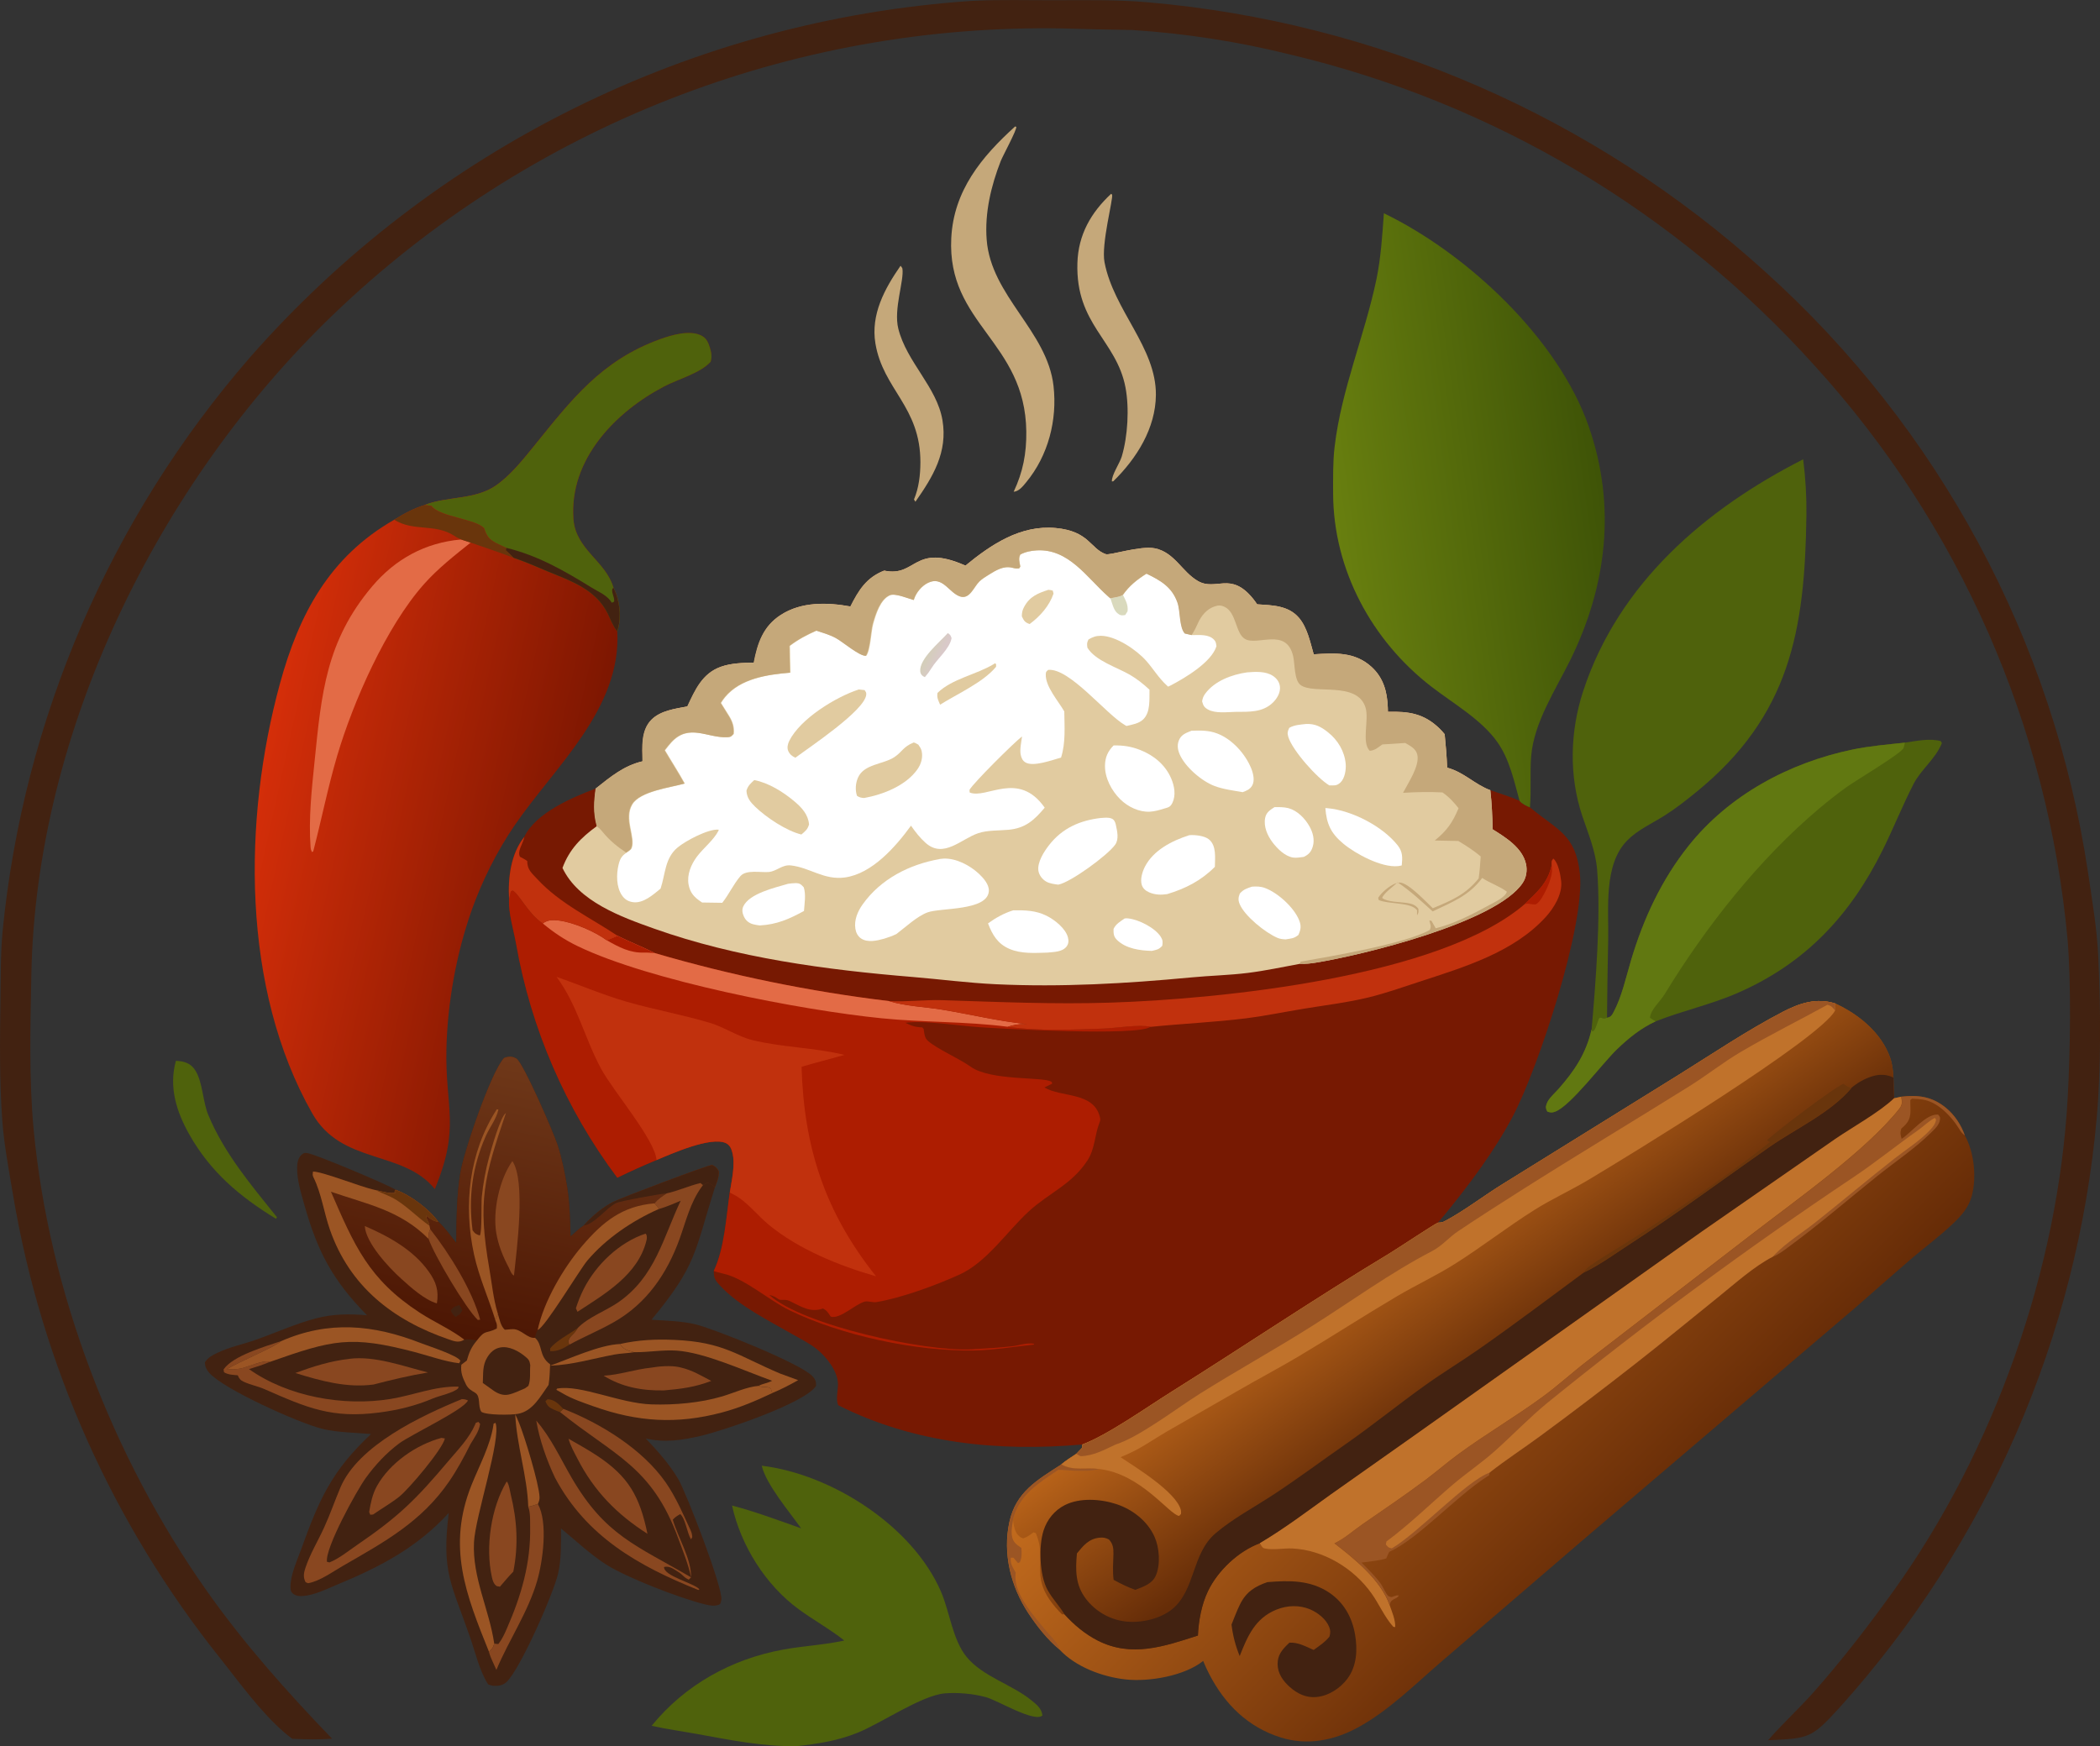 <?xml version="1.0" encoding="UTF-8"?>
<svg id="Layer_2" data-name="Layer 2" xmlns="http://www.w3.org/2000/svg" xmlns:xlink="http://www.w3.org/1999/xlink" viewBox="0 0 357.14 297.04">
  <rect x="0" y="0" width="357.14" height="297.04" fill="#333333" stroke="none"/>
  <defs>
    <style>
      .cls-1 {
        fill: #ad1d01;
      }

      .cls-2 {
        fill: #c1310d;
      }

      .cls-3 {
        fill: url(#linear-gradient-2);
      }

      .cls-4 {
        fill: #d9d9bd;
      }

      .cls-5 {
        fill: #771902;
      }

      .cls-6 {
        fill: #c5a87a;
      }

      .cls-7 {
        fill: #894720;
      }

      .cls-8 {
        fill: #fff;
      }

      .cls-9 {
        fill: url(#linear-gradient-4);
      }

      .cls-10 {
        fill: #4f620c;
      }

      .cls-11 {
        fill: url(#linear-gradient-3);
      }

      .cls-12 {
        fill: url(#linear-gradient-5);
      }

      .cls-13 {
        fill: #9b5524;
      }

      .cls-14 {
        fill: #69350c;
      }

      .cls-15 {
        fill: #c0722b;
      }

      .cls-16 {
        fill: #e36b46;
      }

      .cls-17 {
        fill: url(#linear-gradient-6);
      }

      .cls-18 {
        fill: #e1cba0;
      }

      .cls-19 {
        fill: #617811;
      }

      .cls-20 {
        fill: #422211;
      }

      .cls-21 {
        fill: url(#linear-gradient);
      }
    </style>
    <linearGradient id="linear-gradient" x1="2973.3" y1="-896.57" x2="2980.92" y2="-900.21" gradientTransform="translate(-585.34 -113.31) scale(.25 -.25)" gradientUnits="userSpaceOnUse">
      <stop offset="0" stop-color="#d4ceba"/>
      <stop offset="1" stop-color="#d9c9c9"/>
    </linearGradient>
    <linearGradient id="linear-gradient-2" x1="3461.56" y1="-1488.79" x2="3247.09" y2="-1272.62" gradientTransform="translate(-585.34 -113.31) scale(.25 -.25)" gradientUnits="userSpaceOnUse">
      <stop offset="0" stop-color="#672c07"/>
      <stop offset="1" stop-color="#c26b1d"/>
    </linearGradient>
    <linearGradient id="linear-gradient-3" x1="3362.94" y1="-1386.26" x2="3293.41" y2="-1287.91" gradientTransform="translate(-585.34 -113.31) scale(.25 -.25)" gradientUnits="userSpaceOnUse">
      <stop offset="0" stop-color="#662d08"/>
      <stop offset="1" stop-color="#b76219"/>
    </linearGradient>
    <linearGradient id="linear-gradient-4" x1="2668.54" y1="-1365.33" x2="2707.78" y2="-1177.46" gradientTransform="translate(-585.34 -113.31) scale(.25 -.25)" gradientUnits="userSpaceOnUse">
      <stop offset="0" stop-color="#4c1603"/>
      <stop offset="1" stop-color="#6f3819"/>
    </linearGradient>
    <linearGradient id="linear-gradient-5" x1="2741.31" y1="-974.65" x2="2530.53" y2="-927.92" gradientTransform="translate(-585.34 -113.31) scale(.25 -.25)" gradientUnits="userSpaceOnUse">
      <stop offset="0" stop-color="#7e1701"/>
      <stop offset="1" stop-color="#d42e09"/>
    </linearGradient>
    <linearGradient id="linear-gradient-6" x1="3430.3" y1="-786.98" x2="3250.71" y2="-811.7" gradientTransform="translate(-585.34 -113.31) scale(.25 -.25)" gradientUnits="userSpaceOnUse">
      <stop offset="0" stop-color="#3f5407"/>
      <stop offset="1" stop-color="#687f0f"/>
    </linearGradient>
  </defs>
  <g id="Layer_1-2" data-name="Layer 1">
    <path class="cls-5" d="M164.18,96.22c4.41-3.62,9.39-6.96,15.38-6.4,5.68.53,5.85,3.51,8.49,4.44.72.25,5.86-1.48,8.34-.99,3.37.67,4.63,4.02,7.35,5.57,3.07,1.75,5.52-1.71,9.33,2.96.26.32.5.65.73.99,2.58.18,5.29.17,7.12,2.31,1.41,1.66,1.91,4.15,2.5,6.2,3.55-.23,6.94-.47,9.8,2.11,2.06,1.86,2.71,4.27,2.8,6.95,0,.24.01.48.02.72,3.56-.09,6.15.28,8.82,2.89.29.29.57.6.83.92.19,1.9.35,3.78.42,5.69,2.86.76,4.71,2.87,7.34,3.83,1.64.58,3.39,1.09,4.98,1.81.49.56,1.1.8,1.76,1.11l.38.31c4.36,3.57,7.41,4.4,8.11,10.92.94,8.82-7.04,33.01-11.35,41.23-3.12,5.96-7.46,11.72-11.71,16.92-.35.42-.71.84-1.07,1.26-.5.17-7.01,4.49-8.19,5.2-12.58,7.59-24.81,15.84-37.26,23.65-4.04,2.54-10.82,7.35-15.06,8.89-14.18,1.26-28.67-.18-41.5-6.69-.43-1.02-.01-2.51-.03-3.62-.04-2.17-1.94-4.55-3.54-5.86-1.24-1.02-2.82-1.78-4.21-2.59-4.04-2.33-9.04-4.77-12.24-8.2-.85-.91-1.15-1.31-1.13-2.58,1.83-3.82,2.12-9.17,2.72-13.33.32-2.1.99-4.75.43-6.85-.18-.67-.43-1.24-1.08-1.56-2.53-1.21-9.28,1.81-11.82,2.88-2.25.93-4.47,1.93-6.65,3-8.78-11.73-14.68-25.36-17.21-39.79-.44-2.43-1.3-5.13-1.21-7.59-.21-3.59.28-7.75,2.61-10.62,1.98-4.09,8.23-6.7,12.15-8.19,2.5-1.98,4.77-3.89,7.96-4.63-.04-2.36-.31-5.22,1.5-7.06,1.57-1.58,4.03-1.87,6.12-2.27,1.31-2.81,2.54-5.62,5.68-6.74,1.76-.63,3.77-.68,5.62-.71.63-3.31,1.59-6.18,4.58-8.11,3.52-2.28,7.89-2.15,11.85-1.44,1.4-2.77,2.71-4.92,5.73-6.1,5.53,1.17,4.98-4.77,13.8-.86Z"/>
    <path class="cls-18" d="M164.18,96.22c4.41-3.62,9.39-6.96,15.38-6.4,5.68.53,5.85,3.51,8.49,4.44.72.25,5.86-1.48,8.34-.99,3.37.67,4.63,4.02,7.35,5.57,3.07,1.75,5.52-1.71,9.33,2.96.26.32.5.65.73.99,2.58.18,5.29.17,7.12,2.31,1.41,1.66,1.91,4.15,2.5,6.2,3.55-.23,6.94-.47,9.8,2.11,2.06,1.86,2.71,4.27,2.8,6.95,0,.24.01.48.02.72,3.56-.09,6.15.28,8.82,2.89.29.29.57.6.83.92.19,1.9.35,3.78.42,5.69,2.86.76,4.71,2.87,7.34,3.83.26,2.23.35,4.42.4,6.66,2.23,1.39,5.06,3.14,5.67,5.9.24,1.08.06,2.27-.55,3.2-4.44,6.72-27.2,12.28-35.09,13.56-.92.15-1.83.26-2.76.21-2.94.54-5.91,1.18-8.87,1.55-3.19.4-6.44.46-9.65.77-11.13,1.05-22.05,1.68-33.24,1.16-4.7-.22-9.4-.84-14.09-1.23-14.79-1.22-30.01-3.24-44.06-8.24-5.59-1.99-12.84-4.6-15.55-10.31,1.17-3.18,3.17-5.18,5.85-7.12,0-.03.01-.07,0-.1-.59-2.18-.47-4.06-.16-6.3,2.5-1.98,4.77-3.89,7.96-4.63-.04-2.36-.31-5.22,1.5-7.06,1.57-1.58,4.03-1.87,6.12-2.27,1.31-2.81,2.54-5.62,5.68-6.74,1.76-.63,3.77-.68,5.62-.71.63-3.31,1.59-6.18,4.58-8.11,3.52-2.28,7.89-2.15,11.85-1.44,1.4-2.77,2.71-4.92,5.73-6.1,5.53,1.17,4.98-4.77,13.8-.86Z"/>
    <path class="cls-8" d="M155.42,102.07c.09-.25.13-.39.24-.62.49-1.07,1.5-2.13,2.64-2.49,2.21-.7,3.24,1.94,5.04,2.51,1.62.51,2.31-1.65,3.25-2.56.46-.44,1.04-.8,1.59-1.14,1.22-.76,2.52-1.57,3.99-1.2.44.11.72.17,1.19.11l.19-.31c-.13-.71-.36-1.37,0-2.04.84-.46,1.85-.66,2.8-.71,5.45-.31,8.55,4.65,12.14,7.83l.37.33c.77-.21,1.4-.17,2.13-.58,1.12-1.59,2.41-2.6,4.02-3.62,2.37,1.14,4.34,2.26,5.27,4.91.52,1.47.28,4.17,1.25,5.27l1.17.27c1.24.01,2.87-.2,3.78.8.35.38.31.6.4,1.09-.85,2.73-5.3,5.37-7.74,6.65-.16.08-.32.16-.48.23-.08-.07-.17-.14-.24-.22-1.38-1.27-2.28-2.81-3.5-4.19-1.65-1.85-5.13-4.23-7.71-4.24-.82,0-1.4.21-2.1.63-.29.61-.26.72-.18,1.39,1.34,2.23,5.09,3.36,7.26,4.63,1.2.7,2.29,1.58,3.3,2.52-.04,1.61.2,3.83-1.07,5.05-.75.72-1.86.88-2.84,1.12-.08-.05-.17-.09-.25-.14-3.32-1.93-9.45-9.77-13.08-9.4-.3.31-.38.27-.4.74-.09,2.09,2.15,4.57,3.15,6.33.03,2.61.25,5.32-.55,7.84-1.44.4-4.68,1.62-6.04.84-.51-.3-.72-.79-.83-1.35-.17-.89.12-2.17.23-3.08-1.42,1.1-8.17,7.8-8.93,9.08l.02.45c2.83,1.21,8.28-3.83,12.77,2.59-1.79,2.12-3.28,3.5-6.18,3.76-1.66.15-3.58.05-5.16.59-2.86.97-5.86,4.34-8.9,1.65-.98-.87-1.75-1.87-2.5-2.94-2.59,3.56-6.61,8.18-11.25,8.81-3.56.48-5.92-1.68-9.18-2.05-1.49-.17-2.4,1-3.77,1.12-1.37.12-3.83-.44-4.81.7-1.16,1.34-1.95,3.12-3.09,4.54l-3.42-.05c-.08-.05-.16-.11-.24-.16-1.15-.78-1.82-1.52-2.07-2.92-.29-1.66.42-3.37,1.4-4.69,1.14-1.53,2.85-2.8,3.72-4.49l-.02-.13c-1.76-.16-5.61,1.91-6.96,3.03-2.19,1.82-2.07,4.53-2.9,7-1.26,1.03-2.95,2.56-4.71,2.3-.82-.12-1.4-.49-1.86-1.16-.97-1.43-.96-3.56-.58-5.18.23-.96.53-1.57,1.4-2.09.27-.21.71-.43.85-.76.72-1.82-1.35-5,.12-7.44,1.36-2.25,6.53-2.85,8.92-3.54-1.05-1.92-2.26-3.77-3.37-5.66.36-.46.71-.93,1.11-1.36,3.03-3.27,6.17-.68,9.56-.86.58-.03.65-.16,1.03-.56.12-1.17-.2-2.1-.81-3.09l-1.36-2.18c.22-.35.44-.69.71-1,2.63-3.17,7.24-3.84,11.09-4.15-.05-1.52-.06-3.04-.09-4.56,1.42-1.08,2.93-1.88,4.55-2.59,1.1.36,2.27.71,3.3,1.25,1.22.65,3.97,3.06,5.13,3.04.75-1.01.8-4.1,1.2-5.51.46-1.6,1.2-4.06,2.83-4.79.92-.42,3.09.51,4.11.81Z"/>
    <path class="cls-4" d="M188.85,101.77c.77-.21,1.4-.17,2.13-.58.46.97.91,1.68.78,2.8l-.4.63c-.61.09-.84.1-1.36-.34-.61-.52-.9-1.77-1.15-2.51Z"/>
    <path class="cls-18" d="M155.36,126.29c.31.06.55.23.82.38.24.35.47.66.56,1.08.24,1.07-.07,2.17-.68,3.06-1.95,2.82-5.88,4.35-9.09,4.93-.52-.03-.78-.09-1.22-.36-.34-.97-.25-2.17.17-3.11,1.02-2.33,4.29-2.23,6.19-3.49,1.33-.88,1.49-1.77,3.26-2.47Z"/>
    <path class="cls-18" d="M146.06,117.28l.99.11c.19.31.3.38.27.77-.23,2.69-9.66,8.94-12.05,10.73-.55-.24-.96-.58-1.21-1.13-.25-.56-.09-1.21.17-1.74,1.88-3.77,7.92-7.47,11.82-8.74Z"/>
    <path class="cls-18" d="M128.27,132.69c2.46.47,4.96,2.04,6.85,3.64,1.25,1.06,2.32,2.21,2.47,3.9-.23.85-.64,1.16-1.3,1.72-2.53-.6-5.95-2.89-7.83-4.69-.84-.81-1.47-1.58-1.51-2.77.25-.84.7-1.22,1.33-1.8Z"/>
    <path class="cls-18" d="M169.25,112.81c.23.27.13.09.15.61-2.19,2.66-6.59,4.6-9.52,6.45-.32-.79-.58-1.15-.44-2.01,2.52-2.43,6.58-3.09,9.57-4.9.08-.05.16-.1.25-.15Z"/>
    <path class="cls-18" d="M178.28,100.33c.26,0,.51.07.76.13l.13.52c-.72,2.1-2.3,3.87-4.06,5.17-.82-.28-.96-.55-1.33-1.3,0-.59.09-1.06.37-1.58.96-1.81,2.34-2.35,4.14-2.94Z"/>
    <path class="cls-21" d="M161.18,107.69c.46.29.46.34.65.86-.31,1.81-2.46,3.52-3.41,5.1-.35.57-.69,1.03-1.13,1.53-.11-.06-.23-.09-.33-.17-.29-.22-.43-.47-.46-.82-.17-2.13,3.31-4.96,4.68-6.49Z"/>
    <path class="cls-6" d="M164.18,96.22c4.41-3.62,9.39-6.96,15.38-6.4,5.68.53,5.85,3.51,8.49,4.44.72.25,5.86-1.48,8.34-.99,3.37.67,4.63,4.02,7.35,5.57,3.07,1.75,5.52-1.71,9.33,2.96.26.32.5.65.73.99,2.58.18,5.29.17,7.12,2.31,1.41,1.66,1.91,4.15,2.5,6.2,3.55-.23,6.94-.47,9.8,2.11,2.06,1.86,2.71,4.27,2.8,6.95,0,.24.01.48.02.72,3.56-.09,6.15.28,8.82,2.89.29.29.57.6.83.92.19,1.9.35,3.78.42,5.69,2.86.76,4.71,2.87,7.34,3.83.26,2.23.35,4.42.4,6.66,2.23,1.39,5.06,3.14,5.67,5.9.24,1.08.06,2.27-.55,3.2-4.44,6.72-27.2,12.28-35.09,13.56-.92.15-1.83.26-2.76.21l.05-.36c5.17-.9,17.75-3.03,21.99-5.39.3-.64.08-.94-.08-1.6l.35.02.74,1.29c3.05-.72,6.48-2.5,9.21-4,.86-.47,2.61-1.27,2.89-2.22-1.24-.95-2.85-1.44-4.2-2.34-2.25,3.05-5.13,4.11-8.42,5.69-2.01-1.8-3.69-3.42-5.98-4.95-.65.68-2.35,1.83-2.61,2.66.86.72,3.16.68,4.31.87.77.13,1.38.33,1.85.98.02.58.09.58-.23,1.11v-.87c-1.01-1.4-4.87-.99-6.51-1.73l-.1-.38c.08-.11.16-.23.24-.34.63-.84,2.29-2.24,3.4-2.26,1.46-.03,4.62,3.4,5.65,4.37,3.16-1.3,5.61-2.34,7.8-5.07.18-1.24.26-2.49.35-3.74-1.21-1.02-2.46-1.82-3.81-2.63l-4.01-.08c2.06-1.65,3.05-3.08,4.05-5.49-.82-1.05-1.64-1.94-2.74-2.69-2.26-.12-4.45-.06-6.7.07.86-1.67,2.82-4.53,2.44-6.43-.22-1.09-1.2-1.54-2.06-2.05l-3.9.25c-.74.51-1.24,1.02-2.15,1.08-1.44-1.49-.05-5.27-.72-7.39-1.45-4.52-8.84-2.11-11.05-3.81-1.1-.85-.94-3.62-1.25-4.91-1.17-4.94-6.09-1.66-8.2-2.92-1.63-.97-1.41-4.46-3.45-5.45-.62-.3-1.04-.29-1.69-.08-1.36.44-2.3,1.61-2.86,2.87-.28.65-.57,1.22-.95,1.82l-.12.19-1.17-.27c-.97-1.09-.73-3.8-1.25-5.27-.93-2.65-2.9-3.77-5.27-4.91-1.61,1.02-2.9,2.03-4.02,3.62-.73.41-1.36.37-2.13.58l-.37-.33c-3.6-3.18-6.69-8.14-12.14-7.83-.95.05-1.96.25-2.8.71-.35.67-.12,1.33,0,2.04l-.19.31c-.46.06-.75,0-1.19-.11-1.47-.36-2.77.44-3.99,1.2-.54.34-1.13.69-1.59,1.14-.94.91-1.64,3.07-3.25,2.56-1.8-.57-2.83-3.21-5.04-2.51-1.14.36-2.15,1.42-2.64,2.49-.1.23-.15.37-.24.62-1.02-.29-3.2-1.22-4.11-.81-1.63.74-2.37,3.2-2.83,4.79-.4,1.41-.45,4.5-1.2,5.51-1.17.02-3.92-2.39-5.13-3.04-1.02-.55-2.2-.89-3.3-1.25-1.63.71-3.13,1.51-4.55,2.59.03,1.52.04,3.04.09,4.56-3.85.32-8.46.98-11.09,4.15-.26.32-.49.65-.71,1l1.36,2.18c.62.99.93,1.92.81,3.09-.37.4-.44.53-1.03.56-3.39.18-6.53-2.42-9.56.86-.4.43-.75.9-1.11,1.36,1.11,1.9,2.31,3.74,3.37,5.66-2.39.68-7.57,1.29-8.92,3.54-1.47,2.44.6,5.62-.12,7.44-.13.33-.57.55-.85.76-1.49-.97-2.85-2.09-3.98-3.48-.34-.42-.61-.7-1.06-1.01,0-.03.01-.07,0-.1-.59-2.18-.47-4.06-.16-6.3,2.5-1.98,4.77-3.89,7.96-4.63-.04-2.36-.31-5.22,1.5-7.06,1.57-1.58,4.03-1.87,6.12-2.27,1.31-2.81,2.54-5.62,5.68-6.74,1.76-.63,3.77-.68,5.62-.71.63-3.31,1.59-6.18,4.58-8.11,3.52-2.28,7.89-2.15,11.85-1.44,1.4-2.77,2.71-4.92,5.73-6.1,5.53,1.17,4.98-4.77,13.8-.86Z"/>
    <path class="cls-8" d="M159.76,146.12c.24-.03.48-.06.72-.07,2.13-.09,4.46,1.15,5.98,2.56.76.71,1.79,1.85,1.71,2.98-.24,3.39-8.22,2.79-10.43,3.61-1.78.66-3.77,2.53-5.29,3.68-.67.32-1.37.58-2.08.79-1.21.34-2.83.72-3.95-.05-.56-.39-.85-1-.95-1.65-.23-1.48.39-2.94,1.23-4.12,3.09-4.35,7.96-6.81,13.09-7.72Z"/>
    <path class="cls-8" d="M189.39,126.8c1.65-.03,2.98.17,4.54.78,2.32.92,4.27,2.54,5.26,4.86.54,1.28.82,2.82.2,4.12-.35.72-.67.77-1.4.98-.78.24-1.62.49-2.43.53-1.84.1-3.74-.83-5.03-2.1-1.49-1.47-2.63-3.61-2.61-5.73.02-1.42.48-2.45,1.48-3.45Z"/>
    <path class="cls-8" d="M187.27,139.14c.61-.04,1.25-.14,1.83.12.39.18.58.61.66,1.01.23,1.09.58,2.45-.11,3.42-1.29,1.8-7.57,6.4-9.67,6.79-.66-.08-1.49-.19-2.07-.53-.64-.37-1.19-1.07-1.31-1.82-.22-1.46.95-3.26,1.79-4.35,2.28-2.94,5.3-4.24,8.89-4.65Z"/>
    <path class="cls-8" d="M202.61,124.3c1.48-.06,2.99-.08,4.4.47,2.54.97,4.77,3.45,5.79,5.96.33.83.64,2.09.14,2.92-.39.65-.95.85-1.61,1.1-1.56-.28-3.26-.48-4.75-1.04-2.21-.82-5.02-3.24-5.96-5.4-.37-.86-.47-1.74-.03-2.59.43-.83,1.2-1.07,2.02-1.41Z"/>
    <path class="cls-8" d="M202.22,142.07c.95-.09,2.62.08,3.38.71,1.32,1.09,1.02,3.14,1.01,4.67-2.34,2.35-4.97,3.69-8.11,4.64-1.08.16-2.05.13-3.07-.3-.58-.25-1.08-.67-1.26-1.29-.28-.94.1-2.19.52-3.03,1.43-2.84,4.64-4.47,7.54-5.39Z"/>
    <path class="cls-8" d="M172.3,154.85c2.02-.03,3.82,0,5.68.92,1.34.66,3.26,2.16,3.64,3.69.14.57.13,1.05-.23,1.54-.72.95-2.2.93-3.29,1.04-2.13.06-4.41.23-6.42-.63-2-.85-2.92-2.41-3.65-4.34,1.3-.95,2.73-1.74,4.27-2.22Z"/>
    <path class="cls-8" d="M212.09,114.37c1.41-.11,3.15-.22,4.38.59.64.42,1.1,1.02,1.2,1.79.13,1.02-.45,2.02-1.15,2.72-1.77,1.76-4.12,1.6-6.42,1.62-1.42.03-3.36.3-4.64-.39-.68-.37-.83-.7-1.02-1.4.08-.51.21-.87.51-1.28,1.6-2.2,4.56-3.28,7.14-3.65Z"/>
    <path class="cls-8" d="M225.39,137.45c.13,0,.26.02.39.03,4.11.36,9.35,3.06,11.93,6.33.86,1.1.81,2.07.68,3.4-.28.06-.39.09-.65.12-2.81.28-7.21-2.09-9.31-3.84-2.12-1.77-2.83-3.39-3.03-6.04Z"/>
    <path class="cls-8" d="M222.09,123.15c1.57-.07,2.56.46,3.78,1.43,1.66,1.32,2.81,3.24,2.99,5.38.08.98-.15,2.47-.92,3.17-.64.58-1.05.46-1.86.47-2.08-1.23-6.27-5.94-6.98-8.24-.2-.66-.13-.95.16-1.55.87-.51,1.86-.54,2.84-.66Z"/>
    <path class="cls-8" d="M212.92,150.82c.82-.05,1.47-.05,2.24.24,2.18.82,4.9,3.3,5.77,5.45.4.98.31,1.6-.12,2.53-.76.62-1.22.59-2.17.75-.47-.02-.95-.07-1.39-.26-2.05-.88-5.58-3.7-6.43-5.76-.27-.66-.23-1.11.03-1.77.61-.71,1.2-.89,2.08-1.18Z"/>
    <path class="cls-8" d="M133.99,150.34c.43-.05.89-.12,1.32-.12.71.01.91.2,1.38.71.4,1.25.13,2.73.04,4.03-2.52,1.37-4.62,2.31-7.54,2.46-.38-.05-.77-.11-1.14-.21-.71-.21-1.21-.62-1.53-1.29-.26-.56-.38-1.16-.11-1.74,1.03-2.2,5.37-3.18,7.56-3.83Z"/>
    <path class="cls-8" d="M216.77,137.29c.78,0,1.58-.02,2.35.18,1.54.42,2.81,1.74,3.58,3.1.58,1.03.91,2.27.56,3.43-.28.92-.68,1.34-1.53,1.76-.57.07-1.26.2-1.83.11-1.38-.22-2.67-1.51-3.48-2.58-.87-1.15-1.55-2.69-1.26-4.16.19-.97.85-1.35,1.61-1.85Z"/>
    <path class="cls-8" d="M191.29,156.23c.27-.03.31-.04.62,0,1.77.2,4.52,1.59,5.5,3.12.36.57.35.9.25,1.54-.63.66-.92.65-1.78.86-2.01-.06-4.38-.37-5.9-1.85-.6-.58-.62-1.1-.6-1.89.41-.86,1.12-1.25,1.89-1.78Z"/>
    <path class="cls-1" d="M86.57,152.95l.3-1.37.32-.1c1.07.56,2.66,4,5.11,5.59.87-.64,1.81-.62,2.85-.48,2.49.35,6.02,1.87,8.03,3.35l1.83-.77c2.08,1.07,4.27,1.89,6.34,2.95,13.02,3.81,26.33,6.54,39.79,8.16,2.9.89,6.05.97,9.04,1.46,4.83.79,9.56,1.96,14.45,2.46-.1,0-.19,0-.29-.01-1.09-.02-1.95.15-3,.46,5.22.75,11.11.5,16.39.3,2.14-.08,6-.75,7.93-.29-2.08,1.63-25.52.32-29.21.06-3.34-.24-9.47-1.18-12.47-.74,1.05.52,1.69.74,2.86.78.31.36.23.15.28.53.09.66.16,1.29.69,1.76,1.54,1.37,5.32,3.01,7.27,4.4,3.47,2.48,12.51,1.65,13.75,2.58.09.07.07.21.1.31l-1.31.64c2.83,1.71,8.3.72,9.41,4.94.12.47.14.58-.04,1.04-.85,2.14-.74,4.45-2.08,6.48-2.69,4.09-6.55,5.49-9.95,8.62-3.71,3.41-7.11,8.61-11.74,10.73-3.94,1.8-9.92,4-14.17,4.7-.6.1-1.44-.22-1.96-.09-1.63.41-4.22,3.05-5.81,2.56-.45-.66-.6-1.01-1.32-1.38-2.16.75-3.68-.32-5.65-1.27-.81-.39-1.48-.04-1.86-.29-.55-.37-.95-.62-1.62-.74,5.78,5.2,26.57,9.66,34.37,9.24,2.26-.12,4.59-.26,6.84-.51,1.3-.14,2.4-.62,3.74-.45l.1.15c-3.41.36-6.8.95-10.25,1.01-9.86.17-22.58-2.55-31.42-6.87-3.46-1.69-7.56-5.38-11.16-6.19-.32-.07-.64-.16-.96-.24-.24-.06-.48-.14-.71-.22,1.83-3.82,2.12-9.17,2.72-13.33.32-2.1.99-4.75.43-6.85-.18-.67-.43-1.24-1.08-1.56-2.53-1.21-9.28,1.81-11.82,2.88-2.25.93-4.47,1.93-6.65,3-8.78-11.73-14.68-25.36-17.21-39.79-.44-2.43-1.3-5.13-1.21-7.59Z"/>
    <path class="cls-2" d="M94.64,166.16c3.99,1.39,7.89,3.07,11.95,4.24,4.66,1.34,9.47,2.2,14.11,3.58,2.5.74,4.72,2.32,7.25,2.94,5.12,1.26,10.48,1.25,15.67,2.52-2.43.69-4.88,1.31-7.3,2.02.4,13.79,4,24.76,12.66,35.64-6.25-1.78-13.15-4.59-18.21-8.74-1.9-1.56-3.77-4.01-5.93-5.13l-.42-.22c-.1-.05-.2-.1-.3-.15.32-2.1.99-4.75.43-6.85-.18-.67-.43-1.24-1.08-1.56-2.53-1.21-9.28,1.81-11.82,2.88-.22-3.41-7.36-11.72-9.41-15.51-2.83-5.23-4.01-10.83-7.6-15.67Z"/>
    <path class="cls-16" d="M92.31,157.07c.87-.64,1.81-.62,2.85-.48,2.49.35,6.02,1.87,8.03,3.35l1.83-.77c2.08,1.07,4.27,1.89,6.34,2.95,13.02,3.81,26.33,6.54,39.79,8.16,2.9.89,6.05.97,9.04,1.46,4.83.79,9.56,1.96,14.45,2.46-.1,0-.19,0-.29-.01-1.09-.02-1.95.15-3,.46-7.09-.92-14.33-.72-21.44-1.44-13.73-1.38-39.4-6.35-51.67-12.27-2.18-1.05-4.08-2.32-5.94-3.87Z"/>
    <path class="cls-1" d="M105.02,159.17c2.08,1.07,4.27,1.89,6.34,2.95-.6-.04-1.19-.1-1.79-.08-2.47.08-4.31-.93-6.38-2.1l1.83-.77Z"/>
    <path class="cls-2" d="M263.88,147.2c0-.58-.1-.69.28-1.16.84.66,1.24,2.82,1.35,3.91.21,2.15-1.25,4.51-2.62,6.02-5.48,6.02-13.85,8.52-21.33,10.97-2.93.96-5.86,2-8.85,2.73-3.55.86-7.27,1.31-10.88,1.9-3.31.54-6.63,1.23-9.95,1.65-5.37.67-10.81.9-16.19,1.45-1.93-.46-5.79.21-7.93.29-5.28.2-11.17.45-16.39-.3,1.04-.31,1.9-.48,3-.46.1,0,.19,0,.29.01-4.88-.5-9.61-1.66-14.45-2.46-2.99-.49-6.14-.57-9.04-1.46,3,.16,6.04-.25,9.05-.16,9.56.3,19.02.73,28.6.42,18.81-.6,56.07-4.37,70.47-16.75,2.16-2.09,3.92-3.56,4.6-6.6Z"/>
    <path class="cls-1" d="M263.88,147.2c.4,1.57-.84,4.18-1.68,5.54-.29.48-.55.8-1.03,1.11-.35,0-.63-.02-.97-.09-.36-.07-.58-.03-.92.03,2.16-2.09,3.92-3.56,4.6-6.6Z"/>
    <path class="cls-2" d="M89.18,142.33l-.05.23c-.26,1.06-1.19,2.25-.7,3.18.43.23.87.44,1.25.74-.06,1.43.82,2.11,1.75,3.11,3.83,4.13,8.98,6.5,13.59,9.59l-1.83.77c-2.01-1.48-5.54-3-8.03-3.35-1.04-.15-1.99-.16-2.85.48-2.44-1.59-4.04-5.03-5.11-5.59l-.32.1-.3,1.37c-.21-3.59.28-7.75,2.61-10.62Z"/>
    <path class="cls-3" d="M244.55,207.98c.53-.01.72-.02,1.19-.27,3.39-1.8,6.6-4.32,9.89-6.34l29.92-18.57c5.79-3.61,11.6-7.53,17.65-10.68,2.85-1.48,5.71-2.43,8.91-1.43,3.97,1.83,7.79,4.92,9.31,9.14.39,1.08.54,2.33.59,3.47.03,1.17.03,2.34.11,3.51l1.21-.26c2.87-.33,5.22-.04,7.56,1.86,1.51,1.23,2.61,2.9,3.26,4.73,1.6,2.84,2.03,7.16,1.18,10.3-.54,1.99-1.78,3.37-3.24,4.75-2.14,2.03-4.56,3.83-6.82,5.74-3.15,2.72-6.29,5.46-9.41,8.22l-46.73,39.87-23.72,20.39c-4.56,3.9-9.24,8.62-14.55,11.48-4.04,2.18-8.54,3.06-13.01,1.67-5.6-1.75-9.54-5.64-12.19-10.77-.38-.74-.73-1.49-1.04-2.26-3.17,2.55-9.23,3.59-13.23,3.14-3.93-.44-8.47-2.13-11.21-5.08-2.03-1.65-3.84-3.97-5.28-6.15-3-4.55-4.41-10.16-3.24-15.55,1.12-5.12,4.78-7.16,8.82-9.77.8-.68,1.72-1.24,2.59-1.82l.99-1.03-.04-.52c4.24-1.55,11.02-6.36,15.06-8.89,12.45-7.81,24.68-16.06,37.26-23.65,1.18-.71,7.69-5.03,8.19-5.2Z"/>
    <path class="cls-11" d="M244.55,207.98c.53-.01.72-.02,1.19-.27,3.39-1.8,6.6-4.32,9.89-6.34l29.92-18.57c5.79-3.61,11.6-7.53,17.65-10.68,2.85-1.48,5.71-2.43,8.91-1.43,3.97,1.83,7.79,4.92,9.31,9.14.39,1.08.54,2.33.59,3.47.03,1.17.03,2.34.11,3.51-2.41,2.34-7.14,4.96-10.02,6.94l-22.7,15.76-48.85,34.66-14.18,10.01c-4.01,2.87-7.86,5.8-12.11,8.32-3.63,1.34-7.15,4.65-8.82,8.13-1.1,2.28-1.61,5.07-1.72,7.57-5.76,1.86-11.29,3.78-17.05.85-2.14-1.09-4.03-2.67-5.64-4.45h-.42c-6.21-6.23-2.23-8.66-4.46-13.82l-.39-.13c-.57.44-1.04.8-1.74,1.03-.22-.08-.42-.14-.61-.3-.9-.72-.98-1.86-1.15-2.92,0-.05.01-.1.02-.14,1.12-4.16,4.35-6.07,7.68-8.32,2.19.08,4.85.43,6.96-.13-2.23-.31-4.4.37-6.45-.78.8-.68,1.72-1.24,2.59-1.82l.99-1.03-.04-.52c4.24-1.55,11.02-6.36,15.06-8.89,12.45-7.81,24.68-16.06,37.26-23.65,1.18-.71,7.69-5.03,8.19-5.2Z"/>
    <path class="cls-20" d="M314.85,185.05c1.05-.87,2.23-1.56,3.53-1.96,1.24-.39,2.47-.37,3.64.22.03,1.17.03,2.34.11,3.51-2.41,2.34-7.14,4.96-10.02,6.94l-22.7,15.76-48.85,34.66-14.18,10.01c-4.01,2.87-7.86,5.8-12.11,8.32-3.63,1.34-7.15,4.65-8.82,8.13-1.1,2.28-1.61,5.07-1.72,7.57-5.76,1.86-11.29,3.78-17.05.85-2.14-1.09-4.03-2.67-5.64-4.45-.87-1.45-2.08-2.68-2.89-4.16-1.36-2.49-1.54-7.39-.68-10.09.6-1.88,1.87-3.46,3.64-4.35,2.54-1.28,6.11-1.04,8.78-.15,2.75.92,5.26,2.87,6.46,5.55.82,1.83,1.04,4.66.24,6.55-.63,1.49-2.14,1.92-3.52,2.48-1.3-.47-2.47-1.05-3.68-1.71-.19-1.51-.07-2.87-.03-4.38.02-.98-.07-1.74-.76-2.48-.57-.29-.96-.37-1.59-.31-1.84.18-2.77,1.35-3.86,2.68-.25,2.81-.29,5.32,1.51,7.7,1.61,2.12,4,3.52,6.64,3.86,2.63.34,5.95-.38,8.04-2.07,3.99-3.25,3.3-9.44,7.38-12.91,2.98-2.54,6.67-4.48,9.94-6.64,4.15-2.73,8.18-5.74,12.26-8.58,4.57-3.19,8.88-6.7,13.4-9.93,3.05-2.19,6.29-4.14,9.37-6.3,5.94-4.16,11.78-8.57,17.62-12.88,2.77-1.31,5.48-3.32,8.07-4.99,8.04-5.21,15.68-10.91,23.53-16.38,4.5-3.14,10.43-5.82,13.98-10.06Z"/>
    <path class="cls-15" d="M244.55,207.98c.53-.01.72-.02,1.19-.27,3.39-1.8,6.6-4.32,9.89-6.34l29.92-18.57c5.79-3.61,11.6-7.53,17.65-10.68,2.85-1.48,5.71-2.43,8.91-1.43-.12.47-.01.55.01,1,0,.07-.02.13-.03.2-2.47,4.77-35.21,24.79-42.03,28.85-2.96,1.76-6.12,3.2-9.04,5.03-4.64,2.91-8.99,6.32-13.62,9.24-3.18,2-6.62,3.6-9.86,5.51-5.68,3.36-11.21,6.95-16.89,10.32-3.38,2-6.86,3.83-10.25,5.8l-12.04,6.91c-2.19,1.28-4.23,2.76-6.56,3.78-.41.18-.82.36-1.23.54,2.62,1.74,9.4,5.9,10.24,8.93.07.28.05.45.04.73l-.32.33c-1.68-.21-6.45-7.15-13.58-7.98-2.23-.31-4.4.37-6.45-.78.8-.68,1.72-1.24,2.59-1.82l.99-1.03-.04-.52c4.24-1.55,11.02-6.36,15.06-8.89,12.45-7.81,24.68-16.06,37.26-23.65,1.18-.71,7.69-5.03,8.19-5.2Z"/>
    <path class="cls-13" d="M244.55,207.98c.53-.01.72-.02,1.19-.27,3.39-1.8,6.6-4.32,9.89-6.34l29.92-18.57c5.79-3.61,11.6-7.53,17.65-10.68,2.85-1.48,5.71-2.43,8.91-1.43-.12.47-.01.55.01,1,0,.07-.02.13-.03.2-.47-.55-.58-.77-1.29-.98-4.89,2.69-9.89,5.16-14.71,8-3.04,1.79-5.81,4-8.8,5.87-9.55,5.96-19.23,11.77-28.74,17.8-3.52,2.23-7.11,4.53-10.57,6.85-1.6,1.07-2.72,2.5-4.46,3.4-7.02,3.64-13.62,8.46-20.32,12.69-6.28,3.97-12.79,7.57-19.09,11.52-3.92,2.46-10.31,7.39-14.37,8.67-1.96.92-3.76,1.92-5.96,1.99-.23-.12-.5-.24-.71-.4l.99-1.03-.04-.52c4.24-1.55,11.02-6.36,15.06-8.89,12.45-7.81,24.68-16.06,37.26-23.65,1.18-.71,7.69-5.03,8.19-5.2Z"/>
    <path class="cls-14" d="M269.27,216.49c.32-.46.69-.85,1.15-1.17,2.61-1.84,5.44-3.41,8.11-5.17,7.62-5.01,15.38-10.2,22.5-15.89l-.54-.28c1.6-1.55,11.52-9.07,13.03-9.62.35.27.62.48,1.05.61.09.03.19.05.28.07-3.55,4.23-9.48,6.91-13.98,10.06-7.85,5.48-15.49,11.17-23.53,16.38-2.58,1.67-5.3,3.68-8.07,4.99Z"/>
    <path class="cls-15" d="M322.13,186.81l1.21-.26c.12.92.24,1.34-.38,2.12-5.74,7.2-17.75,15.64-25.3,21.48l-27.65,21.3c-2.57,1.97-4.96,4.17-7.57,6.09-4.68,3.43-9.73,6.38-14.41,9.81-1.9,1.39-3.68,2.95-5.57,4.36-3.5,2.62-7.12,5.07-10.72,7.55-1.59,1.1-3.05,2.45-4.8,3.27,3.46,2.66,7.88,6.23,9.39,10.5.4,1.15,1,2.51.95,3.74l-.33-.05c-1.51-1.69-2.39-3.84-3.7-5.68-3.06-4.29-8.16-7.38-13.46-7.64-1.5-.07-3.29.31-4.73-.01-.44-.1-.56-.54-.8-.89,4.25-2.52,8.1-5.45,12.11-8.32l14.18-10.01,48.85-34.66,22.7-15.76c2.88-1.98,7.61-4.6,10.02-6.94Z"/>
    <path class="cls-13" d="M323.34,186.55c2.87-.33,5.22-.04,7.56,1.86,1.51,1.23,2.61,2.9,3.26,4.73-.09-.07-.18-.15-.27-.22-.37-.32-.57-.68-.83-1.09-1.21-1.93-3.4-4.21-5.68-4.71-.72-.16-1.47-.2-2.21-.24l-.29.24c-.03,1.81.37,3.06-1.02,4.39-.17.16-.34.32-.51.47-.23.79-.15.97.05,1.74,1.69-1.08,4.14-4.28,6.2-4.13.24.31.38.34.34.76-.08.95-.87,1.67-1.52,2.3-2.76,2.73-6.16,4.99-9.19,7.42-5.02,4.04-9.94,8.29-15.14,12.1-.83.61-1.61,1.22-2.57,1.59-3.23,1.67-6.39,4.53-9.24,6.83-4.71,3.79-9.37,7.65-14.13,11.37-5.31,4.16-10.75,8.31-16.18,12.3-2.85,2.1-5.85,4.05-8.63,6.23l-.1.47-.37.23c-5.16,3.29-11.75,10.62-16.6,12.78-.2.37-.36.73-.51,1.12-1.36.42-2.82.51-4.22.71,1.11,1.11,2.26,2.22,3.2,3.48.43.57.88,1.76,1.36,2.19.15.14.39.14.58.2.14-.05.28-.1.42-.15.54-.18.32-.15.79-.13-.32.71-1.4.45-1.54,1.63-1.52-4.27-5.93-7.84-9.39-10.5,1.75-.82,3.21-2.18,4.8-3.27,3.59-2.48,7.22-4.93,10.72-7.55,1.89-1.41,3.67-2.96,5.57-4.36,4.68-3.43,9.73-6.38,14.41-9.81,2.61-1.91,5-4.12,7.57-6.09l27.65-21.3c7.55-5.84,19.56-14.28,25.3-21.48.62-.78.5-1.2.38-2.12Z"/>
    <path class="cls-15" d="M253.33,250.5c-3.96,1.41-12.15,10.26-16.63,12.88-.62-.14-.62-.17-1.01-.67l.1-.5c4.02-2.99,7.47-6.41,11.26-9.65,2.34-2,4.92-3.72,7.21-5.77,2.98-2.66,5.73-5.55,8.82-8.1,16.78-13.62,34.19-26.45,52.15-38.46,3.74-2.5,7.28-5.38,10.97-7.98.99-.7,1.77-1.52,2.85-2.1l.21.3c-.11.72-.53,1.24-1.01,1.76-1.7,1.82-4.07,3.3-6.03,4.84-4.54,3.56-8.95,7.28-13.47,10.87-2.23,1.77-4.96,3.45-6.91,5.47-.11.12-.23.24-.34.36-3.23,1.67-6.39,4.53-9.24,6.83-4.71,3.79-9.37,7.65-14.13,11.37-5.31,4.16-10.75,8.31-16.18,12.3-2.85,2.1-5.85,4.05-8.63,6.23Z"/>
    <path class="cls-13" d="M180.5,249.11c2.05,1.15,4.22.47,6.45.78-2.11.57-4.77.22-6.96.13-3.33,2.26-6.56,4.16-7.68,8.32-.01.04-.02.1-.02.14-.17,1.23-.57,2.84.28,3.9.3.37.75.65,1.13.93.07.91.11,1.54-.24,2.4l-.32.18-.79-.92h-.44c-.15.97.36,1.71.83,2.53-.01.1-.02.2-.03.3-.35,3.36,3.28,7.26,5.28,9.7.72.87,1.96,1.96,2.21,3.07-2.03-1.65-3.84-3.97-5.28-6.15-3-4.55-4.41-10.16-3.24-15.55,1.12-5.12,4.78-7.16,8.82-9.77Z"/>
    <path class="cls-20" d="M215.6,269.12c3.65-.3,7.22-.36,10.41,1.76,2.52,1.68,3.93,4.2,4.44,7.15.44,2.56.31,5.36-1.3,7.52-1.22,1.64-3.25,2.95-5.31,3.12-1.73.15-3.22-.58-4.48-1.7-1.14-1.01-2.07-2.3-2.08-3.88-.02-1.52.73-2.45,1.78-3.45l.23-.22c1.51-.08,2.76.65,4.12,1.24.97-.7,1.92-1.32,2.68-2.26.19-.6.2-1.07-.04-1.65-.54-1.35-1.93-2.43-3.23-2.99-1.85-.78-3.92-.7-5.77.05-3.61,1.48-4.89,4.52-6.22,7.89-.72-1.77-1.16-3.46-1.39-5.36.46-1.14.89-2.31,1.43-3.41,1.07-2.16,2.54-3.08,4.73-3.83Z"/>
    <path class="cls-20" d="M77.6,211.47c.03-3.98.05-8,.68-11.94.56-3.54,5.25-17.31,7.46-19.6.77-.26,1.34-.3,2.07.11,1.17.66,6.39,12.75,7.01,14.69.76,2.37,1.26,4.83,1.65,7.28.43,2.74.47,5.56.57,8.32.72-.62,1.45-1.38,2.26-1.88.18-.21.35-.41.54-.61,1.28-1.28,2.82-2.57,4.44-3.39,1.44-.73,16.12-6.28,16.84-6.29.64.35.75.4,1.11,1.04.09,1.01-.3,1.84-.65,2.77-3.49,11.08-3.05,13.19-10.78,22.52,2.47.17,5.1.2,7.51.79,3.11.75,17.81,6.63,19.85,8.8.51.54.64.92.63,1.65-1.85,2.97-16.05,7.7-19.59,8.51-3.2.74-6.12,1.2-9.37.45,2.03,2.15,3.99,4.33,5.51,6.89,1.38,2.33,7.62,18.54,7.34,20.53-.06.4-.09.42-.22.75-.75.45-1.77.23-2.58.04-4.21-1.02-13.34-4.56-16.79-6.77-2.75-1.76-5.16-4.07-7.68-6.14,0,2.52.07,5.22-.5,7.69-.77,3.35-6.45,16.3-8.79,18.46-.6.55-1.47.7-2.26.61-.29-.03-.57-.14-.84-.23-1.47-2.29-2.17-5.42-3.07-8-3.17-9.18-4.89-10.98-3.63-21.17-5.4,5.91-11.68,9.17-18.94,12.18-1.82.76-3.98,1.85-5.97,1.96-.62.03-1.14-.04-1.63-.45-.34-.28-.38-.68-.38-1.1-.02-2.02,1.14-4.53,1.82-6.41,3.07-8.5,5.16-13.29,11.88-19.6-2.71-.25-5.63-.24-8.27-.88-3.92-.95-16.82-6.74-19.25-9.54-.48-.56-.7-1.01-.74-1.76.47-.81,1.33-1.25,2.15-1.64,2.02-.97,4.31-1.44,6.43-2.18,3.47-1.22,6.75-2.73,10.32-3.68,2.9-.76,5.72-.78,8.68-.52-5.85-5.97-8.38-10.74-10.63-18.68-.57-2.02-1.29-4.31-1.26-6.43.01-.84.16-1.7.84-2.27.33-.27.52-.27.94-.2,1.48.24,13.54,5.32,14.97,6.22,2.48.86,5.75,3.3,7.27,5.44,1.16,1.08,2.1,2.4,3.07,3.64Z"/>
    <path class="cls-9" d="M77.6,211.47c.03-3.98.05-8,.68-11.94.56-3.54,5.25-17.31,7.46-19.6.77-.26,1.34-.3,2.07.11,1.17.66,6.39,12.75,7.01,14.69.76,2.37,1.26,4.83,1.65,7.28.43,2.74.47,5.56.57,8.32.72-.62,1.45-1.38,2.26-1.88.18-.21.35-.41.54-.61,1.28-1.28,2.82-2.57,4.44-3.39,1.44-.73,16.12-6.28,16.84-6.29.64.35.75.4,1.11,1.04.09,1.01-.3,1.84-.65,2.77-.42-.38-.71-.63-1.25-.81l-.77.42-.44-.35c-1.96.48-3.79,1.33-5.77,1.77-.73.5-1.5.95-2.02,1.69.25.31.54.61.74.95-4.51,1.99-8.99,5.01-12.19,8.8-1.23,1.45-7.32,11.59-8.43,11.78-.25.47-.4.79-.44,1.33-1.26.2-2.34-1.5-3.78-1.47-.3,0-.64.05-.94.07l-.42.03c-.7-.63-.9-1.79-1.17-2.67l-.47.96c.27.64.36.8.28,1.48-1.87.99-1.9.07-3.41,2.07-.74-.12-1.39-.3-2.14-.15-.1.05-.19.12-.29.16-.8.38-1.62.04-2.41-.23-9.48-3.26-16.79-9.03-20.14-18.64-1.03-2.94-1.42-6.11-2.8-8.91-.2-.4-.12-.53-.08-.97,1.64,0,8.1,2.6,10.41,3.1l.3.06c.86.16,2.63.73,3.41.38l-.28-.08.19-.37c2.48.86,5.75,3.3,7.27,5.44,1.16,1.08,2.1,2.4,3.07,3.64Z"/>
    <path class="cls-13" d="M78.95,227.88c-.1.05-.19.12-.29.16-.8.38-1.62.04-2.41-.23-9.48-3.26-16.79-9.03-20.14-18.64-1.03-2.94-1.42-6.11-2.8-8.91-.2-.4-.12-.53-.08-.97,1.64,0,8.1,2.6,10.41,3.1l.3.06c.86.16,2.63.73,3.41.38l-.28-.08.19-.37c2.48.86,5.75,3.3,7.27,5.44-.12-.02-.23-.04-.35-.06-.64-.14-1.18-.61-1.69-.99,0,.6.23.76.44,1.28.05.14.07.28.1.43l.13.58c-.3.63-.27,1.02-.25,1.7-4.85-4.9-10.42-5.9-16.63-8.05,3.99,9.16,6.4,14.9,15.11,20.58,2.47,1.61,5.22,2.79,7.57,4.58Z"/>
    <path class="cls-14" d="M67.26,202.39c2.48.86,5.75,3.3,7.27,5.44-.12-.02-.23-.04-.35-.06-.64-.14-1.18-.61-1.69-.99,0,.6.23.76.44,1.28.05.14.07.28.1.43-1.96-1.36-3.61-3.11-5.65-4.39-1.06-.67-2.31-1.07-3.44-1.64.86.16,2.63.73,3.41.38l-.28-.08.19-.37Z"/>
    <path class="cls-13" d="M111.32,204.69c.25.31.54.61.74.95-4.51,1.99-8.99,5.01-12.19,8.8-1.23,1.45-7.32,11.59-8.43,11.78,1.04-4.86,4.37-10.54,7.58-14.3,3.49-4.09,6.81-6.77,12.3-7.23Z"/>
    <path class="cls-13" d="M84.22,224.47c-1.17-3.76-2.76-7.22-3.61-11.12-1.82-8.4-.85-17.33,3.88-24.66l.27.05c-.33,1.59-1.51,3.04-2.16,4.54-2.28,5.18-2.96,10.4-2.23,15.99.45.61.51.64,1.23.89.39-.55.23-5.36.33-6.51.23-2.31.65-4.61,1.26-6.85.32-1.21,1.94-6.95,2.85-7.47-3.74,11-4.83,14.94-2.82,26.48.43,2.46.67,5.06,1.39,7.46.03.08.05.17.08.25l-.47.96Z"/>
    <path class="cls-20" d="M99.29,208.46c.18-.21.35-.41.54-.61,1.28-1.28,2.82-2.57,4.44-3.39,1.44-.73,16.12-6.28,16.84-6.29.64.35.75.4,1.11,1.04.09,1.01-.3,1.84-.65,2.77-.42-.38-.71-.63-1.25-.81l-.77.42-.44-.35c-1.96.48-3.79,1.33-5.77,1.77-.86.01-7.96,1.31-8.59,1.64-1.69.89-3.69,3.6-5.46,3.82Z"/>
    <path class="cls-7" d="M73.15,209.07c3.2,4.04,7.18,10.39,8.51,15.41l-.4.05c-2.03-1.93-7.42-11.03-8.36-13.77-.02-.68-.04-1.07.25-1.7Z"/>
    <path class="cls-7" d="M62.04,208.55c4.04,1.74,8.26,4.06,10.86,7.73,1.28,1.79,1.75,3.26,1.4,5.43-2.09-.6-4.48-2.76-6.09-4.22-2.05-1.84-6.02-6.09-6.17-8.94Z"/>
    <path class="cls-7" d="M87.14,197.5c2.3,3.41.74,15.04.27,19.47-.42-.15-.69-.98-.9-1.39-.97-1.82-1.75-3.76-2.1-5.79-.65-3.76.52-9.19,2.73-12.29Z"/>
    <path class="cls-20" d="M78.08,221.99c.31.32.42.51.53.94-.3.61-.57.72-1.12,1.09-.49-.43-.61-.54-.83-1.14.46-.62.71-.63,1.41-.89Z"/>
    <path class="cls-13" d="M84.68,223.52c.27.88.46,2.04,1.17,2.67l.42-.03c.31-.02.64-.07.94-.07,1.44-.03,2.52,1.67,3.78,1.47,1.37,1.21.6,3.11,2.57,4.51-.06,1.17-.07,2.35-.27,3.51-1.39,1.94-2.67,4.47-5.23,4.92-1.15.2-5.24.25-6.19-.34-.67-.99-.05-2.64-1.08-3.26-.66-.4-1.15-.66-1.52-1.36-.58-1.19-.97-2.05-.81-3.4l.93-.71c.39-1.38.75-2.26,1.69-3.38,1.52-2.01,1.55-1.09,3.41-2.07.08-.68-.02-.85-.28-1.48l.47-.96Z"/>
    <path class="cls-20" d="M82.11,235.24c.09-1.54-.09-2.95.74-4.32.51-.85,1.2-1.52,2.21-1.71,1.54-.28,3.14.61,4.29,1.56.58.47.73.73.83,1.46-.1,1.14.11,2.46-.32,3.51l-.58.42c-.89.37-1.89.88-2.83,1.07-.92.19-1.84-.19-2.57-.72l-1.78-1.27Z"/>
    <path class="cls-7" d="M113.34,203.01c1.98-.44,3.81-1.29,5.77-1.77l.44.35-.22.3c-1.93,2.64-2.67,5.85-3.77,8.89-2.13,5.88-5.6,10.95-11.13,14.1-2.47,1.41-5.12,2.5-7.62,3.86l-.16-.48c.1-.55.24-.76.63-1.14.3-.29.55-.55.77-.9.07-.11.14-.22.21-.33,1.82-1.87,4.78-2.9,6.94-4.4,6.22-4.34,7.54-10.84,10.56-17.24-1.22.51-2.42,1.04-3.7,1.41-.21-.34-.49-.64-.74-.95.52-.73,1.29-1.19,2.02-1.69Z"/>
    <path class="cls-14" d="M96.81,228.74c-.97.64-2.05,1.17-3.24,1.09v-.46c.93-1.27,3.37-2.5,4.69-3.48-.07.11-.14.22-.21.33-.23.35-.48.61-.77.9-.38.38-.53.59-.63,1.14l.16.48Z"/>
    <path class="cls-7" d="M78.5,237.99c.43,0,.69.05,1.08.23-.65,1.56-9.69,5.83-11.63,7.26-2.2,1.62-4.18,3.75-5.77,5.96-1.5,2.08-6.95,11.94-6.57,14.23l.42.1c1.65-.66,3.2-1.94,4.66-2.94,7.16-4.89,10.03-7.74,15.65-14.4,1.63-1.93,3.44-3.77,4.46-6.11.04-.1.09-.2.13-.3l.43-.15.29.33c-.16,1.26-1.01,2.39-1.65,3.47-1.08,2.17-2.24,4.32-3.61,6.32-4.72,6.89-11.08,10.34-18.08,14.37-1.79,1.03-3.88,2.58-5.91,2.95-.46-.2-.4-.06-.57-.49-.28-.73-.12-1.43.12-2.14.75-2.29,2.16-4.62,3.16-6.82,1.04-2.26,1.83-4.59,2.8-6.87,3.04-7.14,13.73-12.17,20.6-14.98Z"/>
    <path class="cls-13" d="M131.31,236.98c-2.74,1.3-5.62,2.52-8.55,3.29-7.65,2.03-14.32,1.61-21.76-1.03-1.82-.65-3.76-1.29-5.42-2.29-.32-.19-.64-.36-.96-.54l.12-.21c4.01-.72,10.65,2.52,16.08,2.69,3.92.12,8.26-.25,12.03-1.37,2.04-.61,4.08-1.6,6.21-1.79.79.43,1.34-.03,2.07.49l.19.76Z"/>
    <path class="cls-7" d="M77.98,235.86l-.05.28c-.66.74-3.24,1.29-4.31,1.74-2.99,1.26-5.9,1.97-9.11,2.39-8.09,1.05-12.29-.8-19.51-3.97-1.14-.5-2.41-.73-3.54-1.26-.58-.27-.79-.53-1.02-1.1-.83-.08-1.6-.08-2.34-.51l-.08-.48c1.59-2.35,7.12-3.92,9.77-4.82-.94.96-7.24,3.55-9.27,4.8.77,0,1.58,0,2.34-.13,1.14-.21,4.15-1.62,5.01-1.13-1.16.48-2.31.86-3.52,1.22,6.65,4.71,16.11,6.38,24.1,5.07,3.94-.65,7.45-2.18,11.52-2.1Z"/>
    <path class="cls-13" d="M47.79,228.14c8.1-3.55,15.7-2.84,23.8.33,1.22.48,6.24,2.08,6.71,3.01l-.21.41c-2.45-.28-5.14-1.27-7.55-1.9-10.95-2.86-13.91-2.11-24.66,1.68-.87-.49-3.87.92-5.01,1.13-.76.14-1.57.13-2.34.13,2.03-1.26,8.33-3.85,9.27-4.8Z"/>
    <path class="cls-13" d="M83.17,281c-3.96-9.83-7.17-17.91-2.98-28.4,1.29-3.22,3.21-6.76,3.72-10.17.01-.09.02-.17.03-.26l.33-.14c1.02,2.73-3.44,15.89-3.66,20.31-.3,6.02,2.58,11.4,3.44,17.21-.14.7-.42.95-.89,1.46Z"/>
    <path class="cls-7" d="M94.41,251.41c-1.42-2.99-2.67-6.51-3.21-9.76,2.52,2.92,4.05,6.33,5.97,9.64,5.76,9.93,11.03,11.56,20.36,17.02l-.4.39c-.29-.14-.54-.28-.78-.5-.31-.28-.59-.56-.95-.78-.81-.51-1.53-1.1-2.47-.87-.04,1.57,5.03,2.7,6.02,3.79l-.19.12c-10.18-4.08-19.01-9.07-24.34-19.04Z"/>
    <path class="cls-7" d="M96.69,244.73c1.58.91,3.19,1.8,4.72,2.8,5.48,3.59,7.38,6.98,8.7,13.37-5.18-3.29-9.08-7.27-11.89-12.75-.56-1.1-1.21-2.21-1.53-3.42Z"/>
    <path class="cls-13" d="M105.42,228.62c3.19-.71,6.04-.84,9.3-.7,8.31.36,10.67,2.63,17.89,5.7l3.13,1.15c-1.47.82-2.88,1.57-4.44,2.2l-.19-.76c-.74-.52-1.28-.06-2.07-.49.68-.37,1.52-.44,2.27-.85-4.71-1.68-11.46-4.81-16.26-5.13-2.33-.15-4.66.28-6.99.27h-.24c-1.2-.33-1.65-.39-2.4-1.4Z"/>
    <path class="cls-7" d="M59.4,231.14c4.31-.56,9.23,1.27,13.39,2.32-3.1.51-6.23,1.26-9.27,2.05-4.56.61-8.98-.62-13.29-1.96,2.96-1.09,6.03-2.07,9.18-2.4Z"/>
    <path class="cls-7" d="M95.81,239.65c6.32,2.45,13.47,6.86,17.4,12.51,1.72,2.47,3,5.45,4.25,8.18.19.41.24.7.27,1.14l-.22.36c-.69-1.16-.94-3.54-1.83-4.29-.5.29-.87.51-1.26.95.88,3.05,3.16,6.64,3.11,9.79-.47-2.22-1.42-4.53-2.2-6.66-4.49-12.24-10.86-14-20.1-21.45l.58-.54Z"/>
    <path class="cls-7" d="M86.18,252.02s.08.08.11.12c.32.56.43,1.48.58,2.11,1.08,4.41,1.31,8.62.43,13.08-.8.82-1.53,1.7-2.28,2.57l-.54-.1c-.54-.37-.69-.93-.83-1.55-1.13-5.09-.14-11.81,2.52-16.24Z"/>
    <path class="cls-7" d="M75.07,244.58l.59.11c-.44,1.88-6.07,8.52-7.69,9.84-1.4,1.13-3.04,2.05-4.52,3.09l-.48.04-.19-.46c.27-1.57.55-3.02,1.33-4.43,2.19-3.92,6.67-7.02,10.95-8.18Z"/>
    <path class="cls-7" d="M89.84,256.3c.54-.07,1.11-.31,1.64-.47,1.74,3.17.84,9.73-.13,13.08-1.57,5.38-4.79,10.01-6.93,15.14-.41-.97-.99-2.03-1.26-3.04.47-.51.75-.76.89-1.46.22.09.47.08.7.1.63-.79,1.04-1.69,1.44-2.61,2.46-5.61,4.08-11.12,3.97-17.29-.02-1.11.07-2.41-.33-3.45Z"/>
    <path class="cls-7" d="M109.78,209.84l.16.2c.09.36.09.6,0,.97-1.41,5.82-7.09,9.1-11.73,12.13l-.27-.6c.36-1.13.8-2.23,1.34-3.3,2.12-4.16,6.06-7.92,10.51-9.4Z"/>
    <path class="cls-7" d="M110.69,232.65c1.35-.25,3.43-.4,4.77-.11.11.03.22.06.33.08,1.86.42,3.5,1.39,5.17,2.28-2.74,1.05-5.11,1.36-8.03,1.61-3.66.08-7.15-.55-10.27-2.5,2.71-.14,5.32-1.09,8.03-1.36Z"/>
    <path class="cls-13" d="M87.62,240.56c.23.48.45.97.65,1.46.95,2.32,3.4,10.34,3.49,12.63.02.44-.11.78-.28,1.17-.52.16-1.1.4-1.64.47-.18-5.29-1.97-10.42-2.22-15.74Z"/>
    <path class="cls-13" d="M93.53,232.31c3.33-1.18,8.41-3.54,11.89-3.69.76,1.01,1.2,1.07,2.4,1.4-1.13.18-2.27.19-3.39.4-3.77.71-7.02,1.74-10.9,1.89Z"/>
    <path class="cls-14" d="M95.22,240.2c-.36-.14-.73-.28-1.08-.44-.76-.34-1.1-.65-1.38-1.43l.37-.32c1.18.04,1.9.85,2.68,1.65l-.58.54Z"/>
    <path class="cls-12" d="M72.23,85.89c3.97-1.52,8.58-.84,12.13-3.32,2.5-1.75,4.56-4.36,6.47-6.71,6.4-7.91,11.43-14.53,21.41-18.16,1.96-.71,4.96-1.59,6.93-.67.93.43,1.24,1.1,1.54,2.04.27.86.4,1.58.15,2.46-1.7,1.93-5.55,2.97-7.86,4.18-8.37,4.36-16.21,12.45-15.48,22.58.38,5.23,5.53,7.14,6.82,11.71,1.05,1.96,1.38,4.87.76,7.01-.04.13-.08.26-.12.38.71,13.22-10.66,23.04-17.5,33.06-2.94,4.31-5.47,9.34-7.22,14.26-2.64,7.4-4.17,15.9-4.34,23.74-.22,10.15,2.42,13.19-1.97,23.81-5.41-6.7-15.85-4.09-20.84-12.86-12.08-21.23-11.81-50.01-5.51-73.09,3.24-11.87,8.45-21.63,19.44-27.9,1.65-1.02,3.33-1.94,5.2-2.5Z"/>
    <path class="cls-10" d="M72.23,85.89c3.97-1.52,8.58-.84,12.13-3.32,2.5-1.75,4.56-4.36,6.47-6.71,6.4-7.91,11.43-14.53,21.41-18.16,1.96-.71,4.96-1.59,6.93-.67.93.43,1.24,1.1,1.54,2.04.27.86.4,1.58.15,2.46-1.7,1.93-5.55,2.97-7.86,4.18-8.37,4.36-16.21,12.45-15.48,22.58.38,5.23,5.53,7.14,6.82,11.71,1.05,1.96,1.38,4.87.76,7.01-.04.13-.08.26-.12.38-.74-.91-1.1-1.95-1.6-2.99-2.05-4.18-6.32-5.57-10.31-7.23-1.89-.79-3.78-1.64-5.72-2.28-.41-.45-.88-.86-1.32-1.27l.07-.43c-.55-.24-1.1-.5-1.64-.77-1.28-.66-1.67-1.2-2.12-2.56-1.44-1.6-7.59-1.92-8.96-3.82l-1.13-.14Z"/>
    <path class="cls-20" d="M86.08,93.18c5.4,1.31,9.88,3.9,14.55,6.78,1.22.75,2.66,1.3,3.43,2.57l.37-.18c.17-.8-.72-1.92-.11-2.36,1.05,1.96,1.38,4.87.76,7.01-.04.13-.08.26-.12.38-.74-.91-1.1-1.95-1.6-2.99-2.05-4.18-6.32-5.57-10.31-7.23-1.89-.79-3.78-1.64-5.72-2.28-.41-.45-.88-.86-1.32-1.27l.07-.43Z"/>
    <path class="cls-16" d="M78.39,91.76l1.65.54c-2.75,2.19-5.6,4.43-7.94,7.07-6.44,7.26-12.04,20.01-14.76,29.2-1.58,5.35-2.66,10.85-4.07,16.25l-.21.12c-.15-.29-.22-.51-.24-.84-.36-4.82.19-9.82.68-14.61,1.17-11.51,1.94-20.48,9.83-29.79,3.91-4.61,9.01-7.41,15.07-7.93Z"/>
    <path class="cls-14" d="M67.03,88.4c1.65-1.02,3.33-1.94,5.2-2.5l1.13.14c1.37,1.9,7.52,2.22,8.96,3.82.45,1.36.84,1.9,2.12,2.56.54.27,1.09.53,1.64.77l-.07.43c.45.42.91.82,1.32,1.27-2.38-.95-4.87-1.73-7.28-2.59l-1.65-.54c-.43-.18-.84-.42-1.23-.67-3.26-2.07-6.86-.63-10.14-2.69Z"/>
    <path class="cls-20" d="M165.13.16c.22-.01.43-.02.65-.03,4.45-.21,8.94-.08,13.4-.09,5.3,0,10.64-.12,15.92.34,39.07,3.36,75.97,19.44,105.03,45.78,29.64,26.66,49.08,62.81,54.97,102.23.7,4.77,1.53,9.55,1.75,14.37.39,8.59.49,18.78-.26,27.32-3.31,37.33-18.67,72.57-43.76,100.4-4.77,5.23-5.14,5.22-12.14,5.54,2.43-2.79,5.2-5.31,7.66-8.08,4.84-5.45,9.4-11.37,13.65-17.29,17.11-23.82,28.04-54.71,29.65-83.98.43-7.71.61-19.23-.02-26.82-3.33-36.32-18.4-70.57-42.94-97.56-23.66-26.34-54.8-44.83-89.25-53.01-8.83-2.2-17.85-3.6-26.93-4.18-3.88-.06-7.76-.14-11.64-.26-46.26-.86-90.97,16.69-124.3,48.77C26.93,82.16,6.09,124.38,5.33,165.86c-.16,8.66-.42,17.61.39,26.24,2.59,27.6,13.44,55.8,29.38,78.42,6.35,9.02,13.74,17.31,21.38,25.24-2.28.17-4.5.12-6.78.01-.46-.34-.91-.7-1.34-1.07-4.02-3.48-7.49-8.3-10.78-12.46-18.38-22.94-30.57-50.21-35.4-79.21-.68-4.09-1.48-8.26-1.79-12.4-.49-6.73-.41-13.68-.31-20.43.06-3.91,0-7.89.36-11.79,3.57-36.1,18.26-70.19,42.04-97.58C73.74,25.2,117.83,3.38,165.13.16Z"/>
    <path class="cls-17" d="M235.34,36.27c14.18,6.86,29.7,21.37,34.88,36.35,4.65,13.43,3.07,26.97-3.14,39.6-2.49,5.07-6.22,10.67-6.68,16.42-.23,2.89.04,5.83-.21,8.71-.66-.31-1.27-.55-1.76-1.11-.92-3.35-1.71-7.07-3.74-9.95-2.71-3.88-7.5-6.59-11.22-9.46-10.19-7.85-16.7-19.94-16.75-32.84,0-2.64-.06-5.35.25-7.97,1.14-9.76,5.12-18.96,7.12-28.53.76-3.68.99-7.45,1.26-11.2Z"/>
    <path class="cls-10" d="M270.68,175.12c.7-8.05,1.59-19.17.94-27.15-.26-3.22-1.49-6.1-2.51-9.13-2.31-6.87-2.11-14.42.14-21.29,6-18.3,20.73-30.94,37.41-39.42.4,3.14.59,6.3.55,9.47-.25,19.61-2.76,34.15-18.79,47.18-1.7,1.38-3.49,2.79-5.35,3.96-2.09,1.32-4.57,2.43-6.32,4.21-4.08,4.12-3.14,11.7-3.25,16.96-.1,4.41-.16,8.82-.2,13.23-.69.32-.72-.08-1.23.02-.32.06-.58,2.23-1.24,2.31l-.14-.34Z"/>
    <path class="cls-10" d="M323.97,126.32c1.92-.27,4.19-.78,6.09-.26l.19.34c-1.01,2.6-3.55,4.49-4.82,6.96-1.88,3.66-3.41,7.52-5.24,11.21-5.51,11.11-13.1,19.25-24.55,24.28-4.57,2.01-9.44,3.06-14.06,4.88-2.54,1.19-4.55,2.81-6.57,4.75-2.46,2.36-7.86,9.59-10.48,10.6-.61.23-.79.19-1.37,0-.27-.53-.32-.73-.1-1.35.33-.9,1.33-1.74,1.97-2.46,2.76-3.12,4.73-6.07,5.66-10.16l.14.34c.65-.08.92-2.25,1.24-2.31.51-.1.54.31,1.23-.02.65-.13.81-.38,1.11-.94,1.41-2.61,2.14-6.01,2.99-8.86,2.1-7.04,5.17-13.67,9.78-19.45,6.9-8.66,17.11-14.13,27.86-16.37,2.93-.61,5.96-.86,8.93-1.18Z"/>
    <path class="cls-19" d="M273.29,173.13c.65-.13.81-.38,1.11-.94,1.41-2.61,2.14-6.01,2.99-8.86,2.1-7.04,5.17-13.67,9.78-19.45,6.9-8.66,17.11-14.13,27.86-16.37,2.93-.61,5.96-.86,8.93-1.18-.07.24-.15.83-.29,1.01-.8,1.11-7.95,5.35-9.65,6.56-1.57,1.14-3.1,2.33-4.58,3.58-10.28,8.64-19.38,20.21-26.35,31.65-.77,1.26-2.35,2.56-2.49,3.99.32.21.63.42.96.61-2.54,1.19-4.55,2.81-6.57,4.75-2.46,2.36-7.86,9.59-10.48,10.6-.61.23-.79.19-1.37,0-.27-.53-.32-.73-.1-1.35.33-.9,1.33-1.74,1.97-2.46,2.76-3.12,4.73-6.07,5.66-10.16l.14.34c.65-.08.92-2.25,1.24-2.31.51-.1.54.31,1.23-.02Z"/>
    <path class="cls-10" d="M129.55,249.32c11.87,1.44,25.64,10.23,30.48,21.42,1.49,3.44,1.97,8.21,4.37,11.12,2.77,3.36,7.65,4.63,11.04,7.39.87.71,1.73,1.39,1.84,2.56-1.4,1.24-7.58-2.57-9.61-3.12-2.14-.59-4.74-.82-6.95-.65-3.93.31-10.85,5.08-14.89,6.71-3.43,1.38-6.75,1.88-10.4,2.28-5.77.06-11.21-1.04-16.85-2.07-2.59-.47-5.18-.82-7.76-1.4,5.68-6.97,13.56-11.35,22.36-12.96,3.31-.61,6.69-.77,9.99-1.46l.41-.09c-2.43-1.94-5.22-3.46-7.73-5.3-5.65-4.13-9.86-10.85-11.36-17.66,3.99,1.05,7.87,2.51,11.75,3.88-1.94-2.75-5.97-7.49-6.7-10.66Z"/>
    <path class="cls-6" d="M172.63,21.51l.2.06c.16.45-2.3,4.95-2.64,5.83-1.64,4.21-2.74,8.81-2.39,13.36.73,9.6,10.3,15.52,11.37,24.89.66,5.81-.9,11.86-4.66,16.4-.57.69-1.22,1.53-2.12,1.6,1.59-3.36,2.19-6.53,2.15-10.24-.18-15.37-13.5-18.24-12.76-32.91.41-8.08,5.14-13.81,10.86-18.99Z"/>
    <path class="cls-6" d="M188.97,32.97l.16.14c.23.66-1.88,8.41-1.29,11.49,1.56,8.18,8.79,14.48,8.74,22.56-.04,5.7-3.29,10.84-7.24,14.7l-.24.04c-.1-1.04,1.33-3.1,1.67-4.24,1.03-3.43,1.31-8.26.63-11.79-1.55-8.05-8.49-10.64-8.17-21.14.15-4.8,2.29-8.55,5.74-11.77Z"/>
    <path class="cls-6" d="M153.15,45.2c.07.06.31.4.32.48.32,2.05-1.53,6.88-.7,10.22,1.43,5.72,6.55,9.9,7.51,15.57.92,5.45-1.61,9.61-4.6,13.88l-.24-.39c.83-2,1.08-4.15,1.09-6.3.02-9.51-6.34-12.38-7.65-20.23-.82-4.93,1.56-9.32,4.27-13.22Z"/>
    <path class="cls-10" d="M29.91,180.45c.21,0,.42.02.63.05,1.2.14,2.11.61,2.74,1.68,1.22,2.05,1.2,5.23,2.16,7.52,2.73,6.53,7.28,11.89,11.66,17.35l-.16.27c-6.16-3.77-11.13-7.95-14.73-14.32-2.2-3.9-3.53-8.07-2.3-12.53Z"/>
  </g>
</svg>